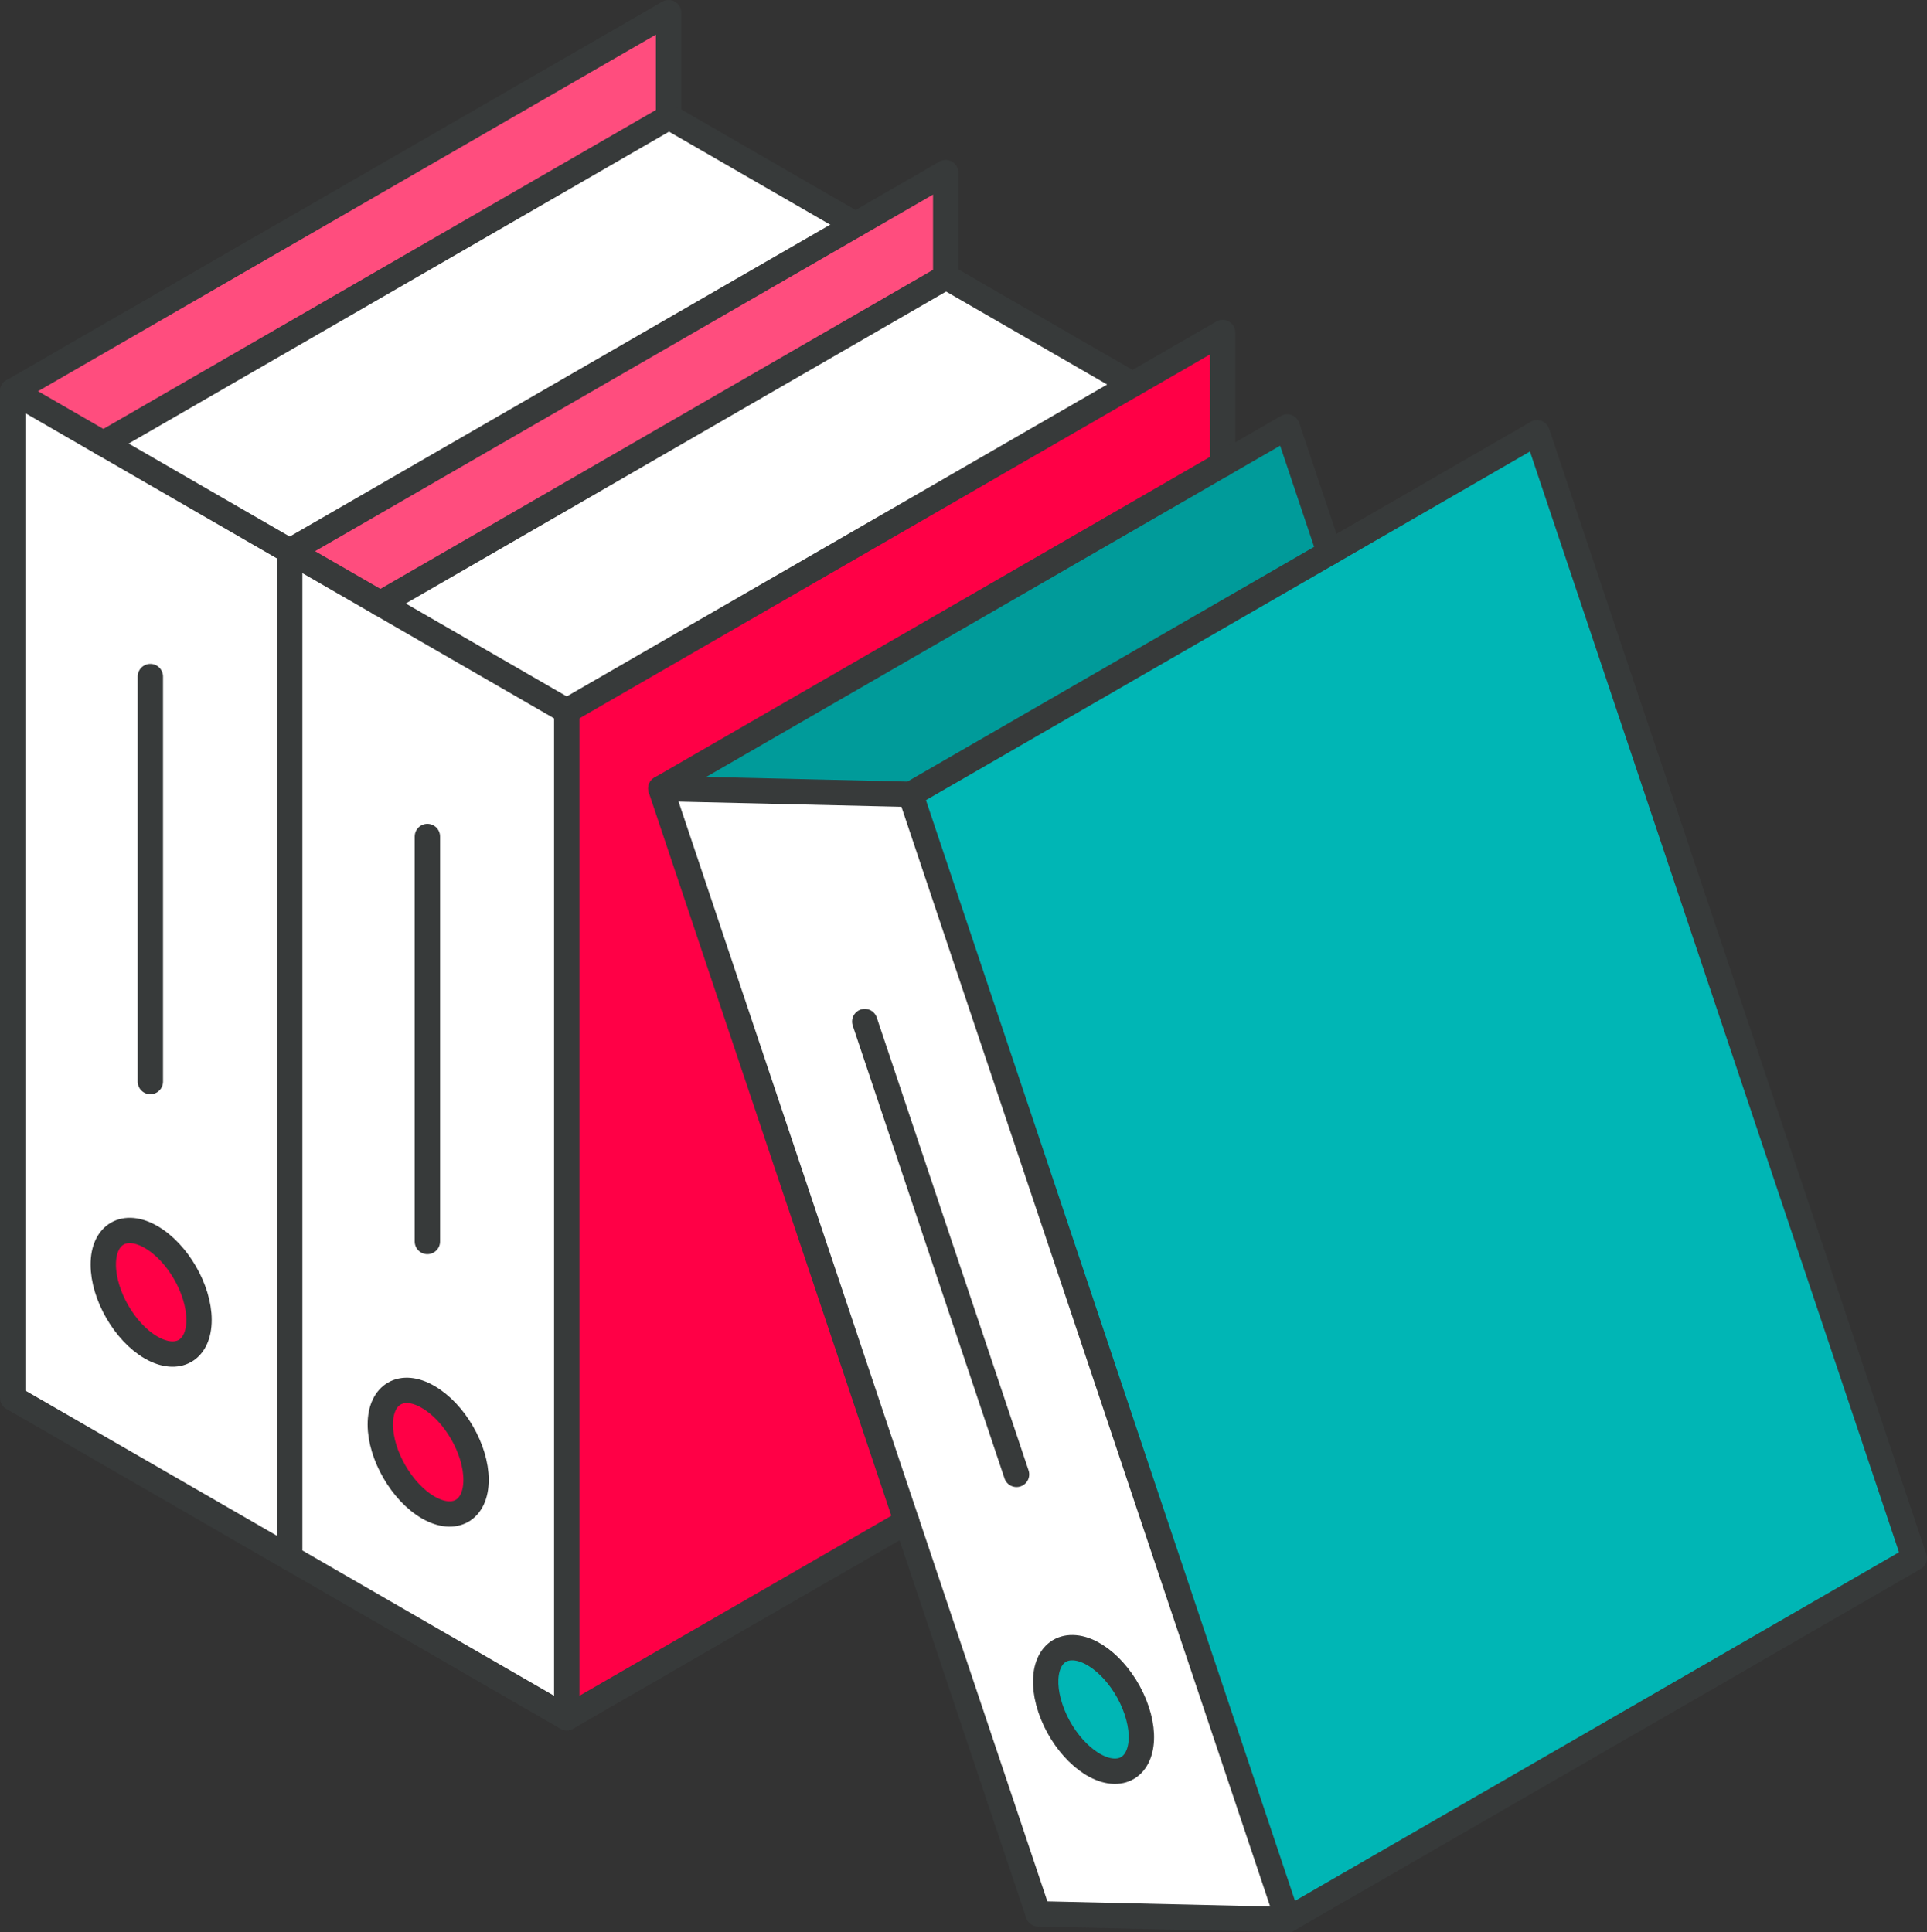 <?xml version="1.0" encoding="UTF-8"?>
<svg id="Ebene_1" data-name="Ebene 1" xmlns="http://www.w3.org/2000/svg" viewBox="0 0 228.01 228.68">
  <rect x="0" y="0" width="228.01" height="228.68" fill="#333333" stroke="none"/>
  <defs>
    <style>
      .cls-1 {
        fill: #ff4d7e;
      }

      .cls-2 {
        fill: #fff;
      }

      .cls-3 {
        fill: #00b6b5;
      }

      .cls-4 {
        fill: none;
        stroke: #373a3a;
        stroke-linecap: round;
        stroke-linejoin: round;
        stroke-width: 3px;
      }

      .cls-5 {
        fill: #ff0046;
      }

      .cls-6 {
        fill: #009b9a;
      }
    </style>
  </defs>
  <g id="folder_stack" data-name="folder stack">
    <g>
      <polygon class="cls-3" points="181.87 51.22 226.51 184.39 152.39 227.18 107.75 94.01 181.87 51.22"/>
      <polygon class="cls-6" points="144.67 54.94 152.31 50.53 157.3 65.4 107.75 94.01 78.19 93.32 144.67 54.94"/>
      <path class="cls-2" d="M107.75,94.01l44.64,133.18-29.56-.68-44.64-133.18,29.56.68ZM131.83,209.61c2.82.06,4.01-3.16,2.65-7.2-1.35-4.03-4.73-7.37-7.55-7.42-2.82-.07-4.01,3.15-2.65,7.18,1.35,4.04,4.73,7.38,7.55,7.44Z"/>
      <polygon class="cls-5" points="144.67 39.35 144.67 54.94 78.19 93.32 107.28 180.07 67.06 203.29 67.06 84.15 144.67 39.35"/>
      <path class="cls-3" d="M134.49,202.42c1.36,4.04.17,7.26-2.65,7.2-2.82-.06-6.21-3.4-7.55-7.44-1.36-4.03-.17-7.25,2.65-7.18,2.82.05,6.21,3.39,7.55,7.42Z"/>
      <polygon class="cls-2" points="133.99 45.5 133.99 45.51 67.06 84.15 45 71.43 111.9 32.8 111.9 32.79 111.94 32.77 133.99 45.5"/>
      <polygon class="cls-1" points="111.9 32.79 111.9 32.8 45 71.43 34.28 65.23 111.9 20.43 111.9 32.79"/>
      <polygon class="cls-2" points="101.22 26.58 101.22 26.59 34.28 65.23 12.22 52.5 79.16 13.85 101.22 26.58"/>
      <polygon class="cls-1" points="79.11 13.87 79.11 13.88 12.22 52.5 1.5 46.3 79.11 1.5 79.11 13.87"/>
      <path class="cls-2" d="M67.06,84.15v119.14l-32.79-18.93v-119.13l32.79,18.92ZM56.33,175.13c0-3.61-2.54-8-5.67-9.8-3.11-1.82-5.66-.35-5.66,3.26s2.55,8.01,5.66,9.81c3.14,1.81,5.67.35,5.67-3.27Z"/>
      <path class="cls-5" d="M50.66,165.34c3.14,1.8,5.67,6.19,5.67,9.8s-2.54,5.08-5.67,3.27c-3.11-1.8-5.66-6.2-5.66-9.81s2.55-5.08,5.66-3.26Z"/>
      <path class="cls-2" d="M34.28,65.23v119.13L1.5,165.44V46.3l32.78,18.93ZM23.55,156.21c0-3.61-2.54-8.01-5.67-9.81-3.12-1.81-5.66-.35-5.66,3.26s2.54,8.02,5.66,9.82c3.14,1.8,5.67.35,5.67-3.27Z"/>
      <path class="cls-5" d="M17.88,146.41c3.14,1.8,5.67,6.2,5.67,9.81s-2.54,5.07-5.67,3.27c-3.12-1.8-5.66-6.21-5.66-9.82s2.54-5.07,5.66-3.26Z"/>
    </g>
    <g>
      <polyline class="cls-4" points="34.28 184.36 1.5 165.44 1.5 46.3 34.28 65.23"/>
      <path class="cls-4" d="M23.55,156.21c0-3.61-2.54-8.01-5.67-9.81-3.12-1.81-5.66-.35-5.66,3.26s2.54,8.02,5.66,9.82c3.14,1.8,5.67.35,5.67-3.27Z"/>
      <polyline class="cls-4" points="1.5 46.3 79.11 1.5 79.11 13.87"/>
      <polyline class="cls-4" points="12.22 52.5 79.16 13.85 101.22 26.58"/>
      <line class="cls-4" x1="17.79" y1="128" x2="17.79" y2="80.07"/>
      <polygon class="cls-4" points="67.06 203.29 34.28 184.36 34.28 65.23 67.06 84.15 67.06 203.29"/>
      <path class="cls-4" d="M56.33,175.13c0-3.61-2.54-8-5.67-9.8-3.11-1.82-5.66-.35-5.66,3.26s2.55,8.01,5.66,9.81c3.14,1.81,5.67.35,5.67-3.27Z"/>
      <polyline class="cls-4" points="34.28 65.23 111.9 20.43 111.9 32.79"/>
      <polyline class="cls-4" points="45 71.43 111.9 32.8 111.9 32.79 111.94 32.77 133.99 45.5"/>
      <polygon class="cls-4" points="152.39 227.18 122.84 226.5 78.19 93.32 107.75 94.01 152.39 227.18"/>
      <path class="cls-4" d="M134.49,202.42c-1.35-4.03-4.73-7.37-7.55-7.42-2.82-.07-4.01,3.15-2.65,7.18,1.35,4.04,4.73,7.38,7.55,7.44,2.82.06,4.01-3.16,2.65-7.2Z"/>
      <line class="cls-4" x1="50.57" y1="146.93" x2="50.57" y2="99"/>
      <line class="cls-4" x1="120.28" y1="174.49" x2="102.32" y2="120.9"/>
      <line class="cls-4" x1="67.06" y1="203.29" x2="107.28" y2="180.07"/>
      <polyline class="cls-4" points="144.67 54.95 144.67 39.35 67.06 84.15 67.05 84.16"/>
      <polyline class="cls-4" points="152.39 227.18 226.51 184.39 181.87 51.22 107.75 94.01"/>
      <polyline class="cls-4" points="157.3 65.4 152.31 50.53 78.19 93.32"/>
    </g>
  </g>
</svg>